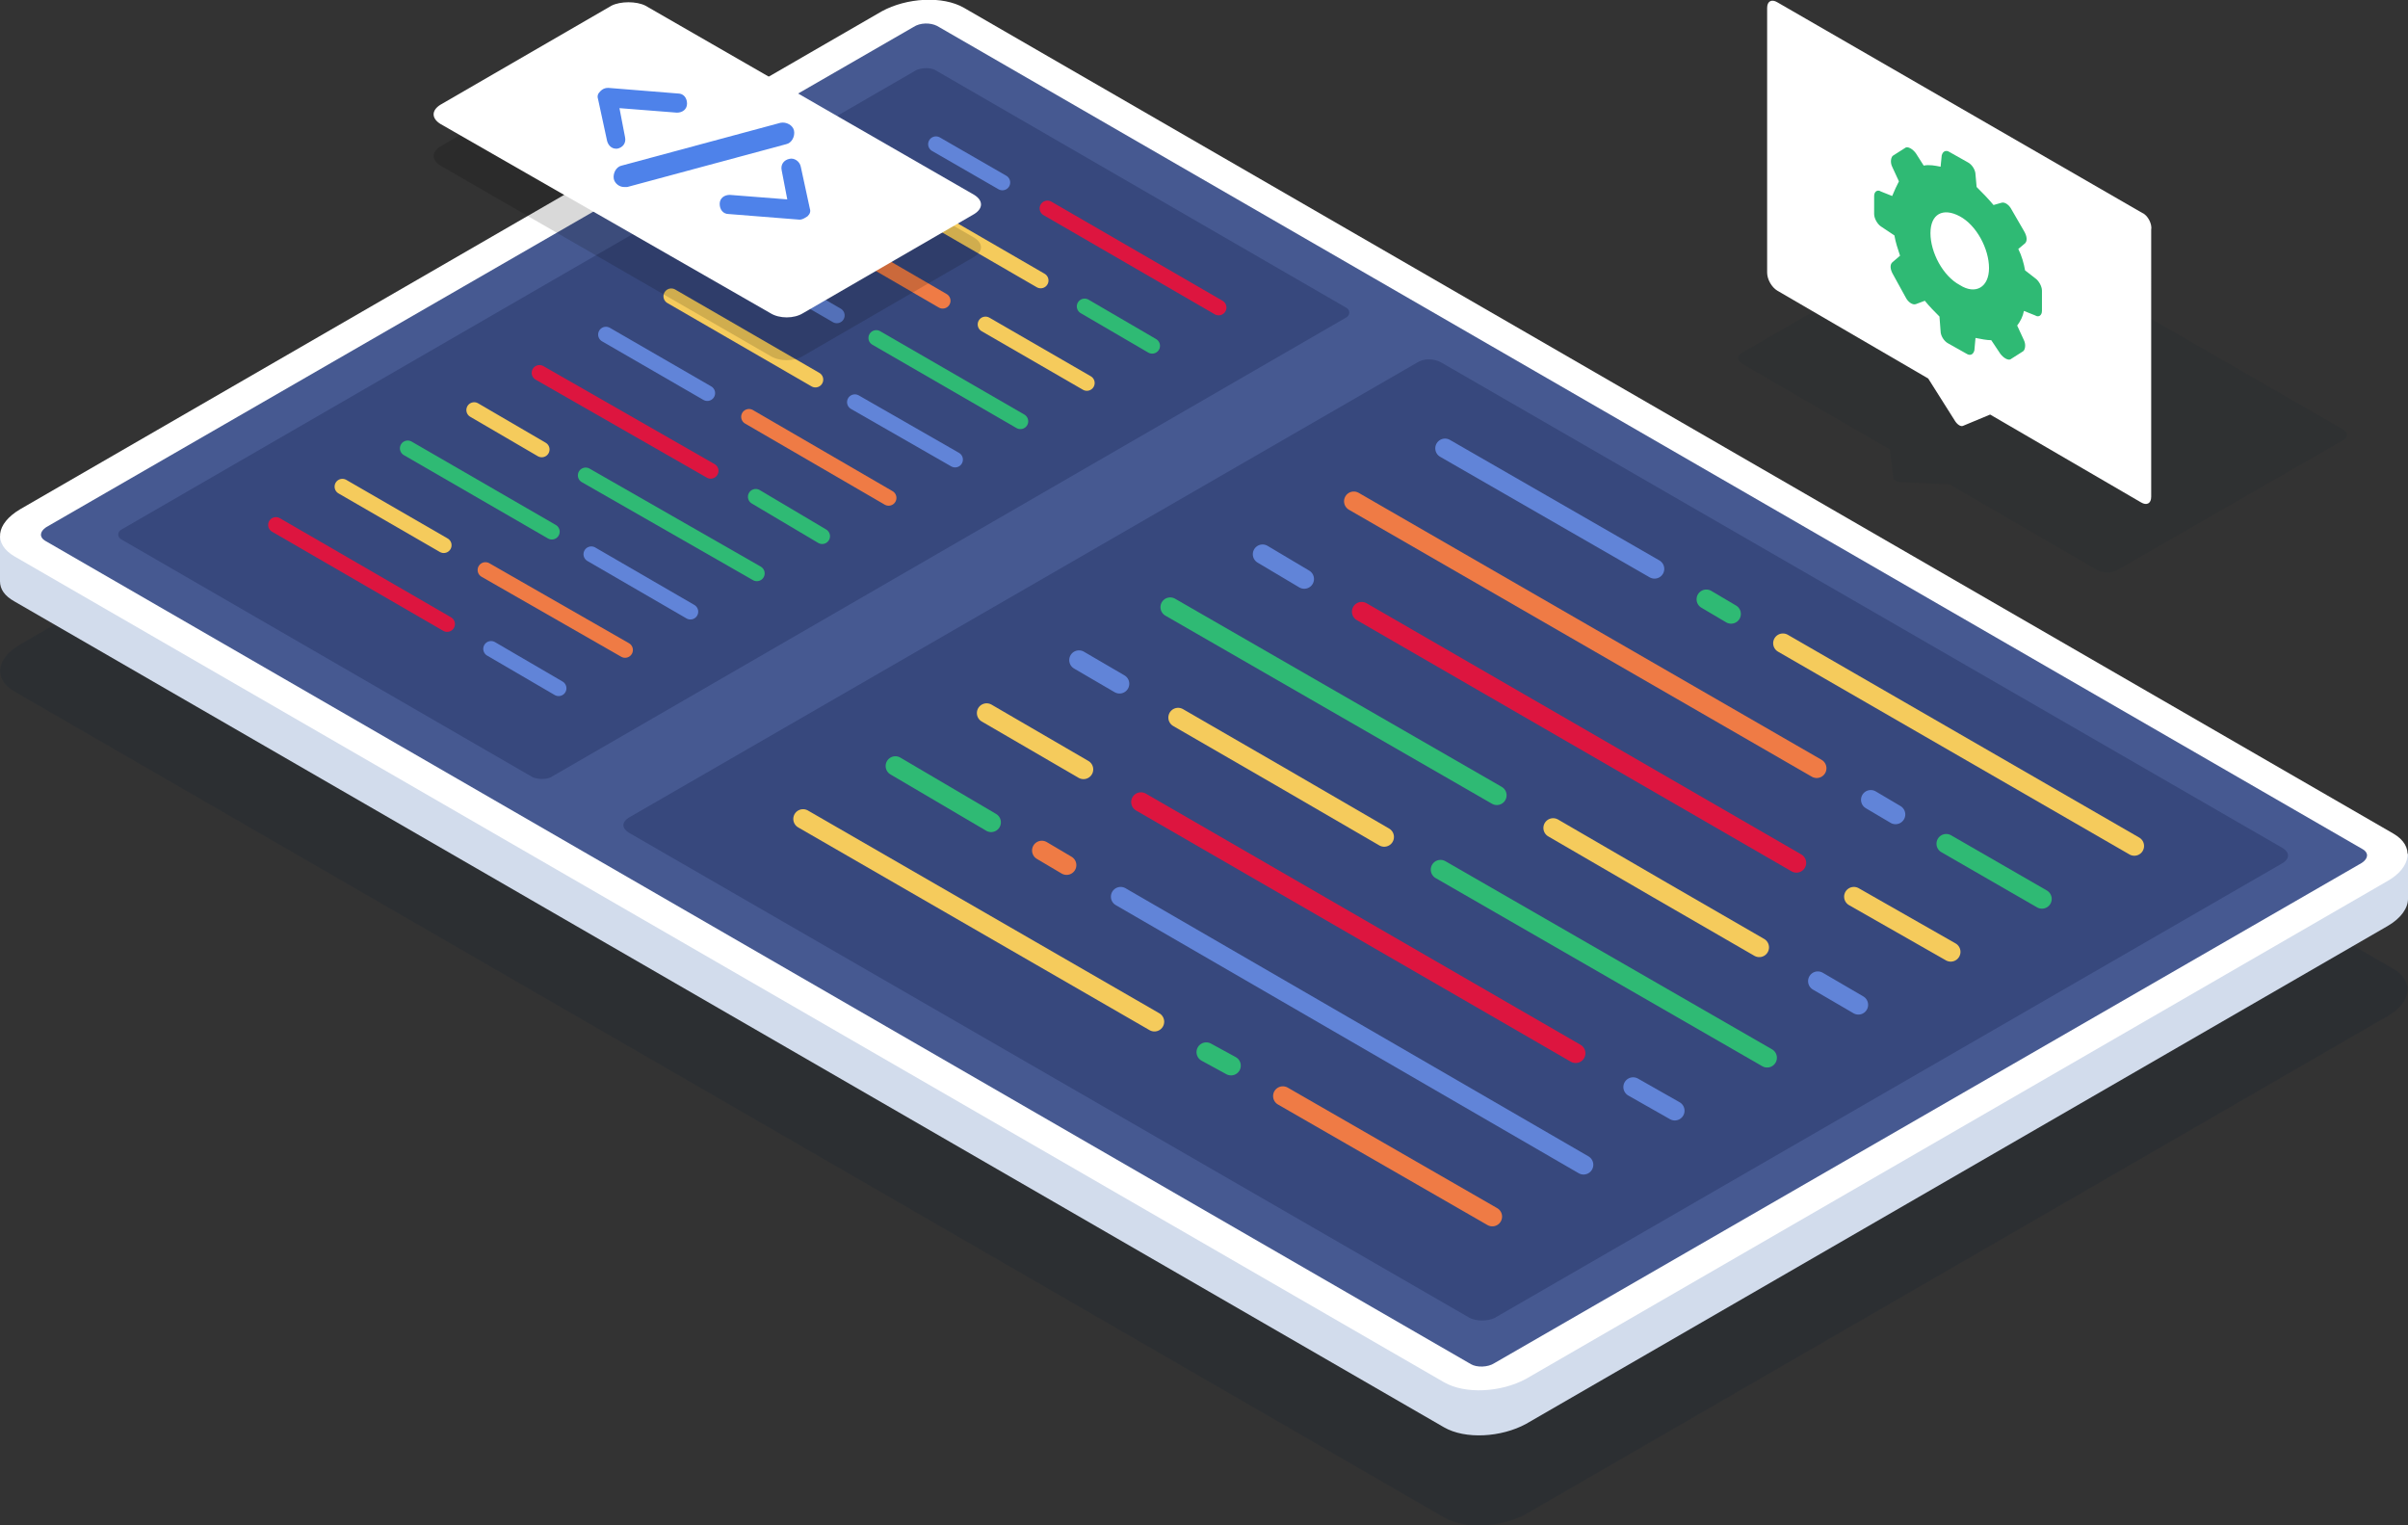 <?xml version="1.0" encoding="UTF-8"?> <!-- Generator: Adobe Illustrator 26.0.3, SVG Export Plug-In . SVG Version: 6.00 Build 0) --> <svg xmlns="http://www.w3.org/2000/svg" xmlns:xlink="http://www.w3.org/1999/xlink" id="Layer_1" x="0px" y="0px" viewBox="0 0 213.8 135.4" style="enable-background:new 0 0 213.8 135.4;" xml:space="preserve"><rect x="0" y="0" width="213.8" height="135.4" fill="#333333" stroke="none"/> <style type="text/css"> .st0{opacity:0.1;fill:#0D1E30;} .st1{fill:#FFFFFF;} .st2{fill:#2FBA74;} .st3{opacity:0.15;fill:#0D1E30;} .st4{fill:#D2DCEC;} .st5{fill:#465991;} .st6{fill:#37487D;} .st7{fill:none;stroke:#F5CB5C;stroke-width:1.386;stroke-linecap:round;stroke-linejoin:round;stroke-miterlimit:3;} .st8{fill:none;stroke:#2FBA74;stroke-width:1.386;stroke-linecap:round;stroke-linejoin:round;stroke-miterlimit:3;} .st9{fill:none;stroke:#EF7B45;stroke-width:1.386;stroke-linecap:round;stroke-linejoin:round;stroke-miterlimit:3;} .st10{fill:none;stroke:#6184D8;stroke-width:1.386;stroke-linecap:round;stroke-linejoin:round;stroke-miterlimit:3;} .st11{fill:none;stroke:#DD153F;stroke-width:1.386;stroke-linecap:round;stroke-linejoin:round;stroke-miterlimit:3;} .st12{fill:none;stroke:#6184D8;stroke-width:1.732;stroke-linecap:round;stroke-linejoin:round;stroke-miterlimit:3;} .st13{fill:none;stroke:#2FBA74;stroke-width:1.732;stroke-linecap:round;stroke-linejoin:round;stroke-miterlimit:3;} .st14{fill:none;stroke:#F5CB5C;stroke-width:1.732;stroke-linecap:round;stroke-linejoin:round;stroke-miterlimit:3;} .st15{fill:none;stroke:#EF7B45;stroke-width:1.732;stroke-linecap:round;stroke-linejoin:round;stroke-miterlimit:3;} .st16{fill:none;stroke:#DD153F;stroke-width:1.732;stroke-linecap:round;stroke-linejoin:round;stroke-miterlimit:3;} .st17{opacity:0.15;} .st18{fill:#4E82EA;} </style> <g> <g> <path class="st0" d="M176.4,19.9l31.6,18.2c0.5,0.3,0.5,0.7,0,1L188,50.6c-0.5,0.3-1.3,0.3-1.8,0l-13.1-7.6l-4.3-0.2 c-0.4,0-0.7-0.2-0.7-0.4l-0.3-2.5l-13.1-7.6c-0.5-0.3-0.5-0.7,0-1l19.9-11.5C175.1,19.6,175.9,19.6,176.4,19.9z"></path> <path class="st1" d="M190.2,18.9L157.8,0.2c-0.5-0.3-0.9-0.1-0.9,0.5v23.5c0,0.6,0.4,1.3,0.9,1.6l13.4,7.8l2.4,3.8 c0.2,0.3,0.5,0.5,0.7,0.4l2.4-1l13.4,7.8c0.5,0.3,0.9,0.1,0.9-0.5V20.4C191.1,19.9,190.7,19.1,190.2,18.9z"></path> <path class="st2" d="M168.2,20.9c0.1,0.6,0.3,1.2,0.5,1.8l-0.7,0.6c-0.2,0.2-0.2,0.6,0.1,1.1l1.1,2c0.2,0.4,0.6,0.7,0.9,0.6 l0.8-0.3c0.4,0.5,0.9,1,1.3,1.4l0.1,1.3c0,0.4,0.3,0.9,0.7,1.1l1.6,0.9c0.3,0.2,0.6,0.1,0.7-0.3l0.1-1.1c0.5,0.1,1,0.2,1.4,0.2 l0.8,1.2c0.3,0.4,0.7,0.6,0.9,0.5l1.1-0.7c0.2-0.1,0.3-0.6,0.1-1l-0.6-1.3c0.3-0.4,0.5-0.8,0.6-1.3l1,0.4c0.3,0.2,0.6,0,0.6-0.4 v-1.8c0-0.4-0.3-0.9-0.6-1.1l-0.9-0.7c-0.1-0.6-0.3-1.3-0.6-1.9l0.6-0.5c0.2-0.2,0.2-0.6-0.1-1.1l-1.1-1.9 c-0.2-0.4-0.6-0.7-0.9-0.6l-0.7,0.2c-0.5-0.6-1-1.1-1.5-1.6l-0.1-1.1c0-0.4-0.3-0.9-0.7-1.1l-1.6-0.9c-0.3-0.2-0.6-0.1-0.7,0.3 l-0.1,1c-0.5-0.1-1-0.2-1.5-0.1l-0.7-1.1c-0.3-0.4-0.7-0.6-0.9-0.5l-1.1,0.7c-0.2,0.1-0.3,0.6-0.1,1l0.6,1.3 c-0.2,0.4-0.4,0.8-0.6,1.3l-1-0.4c-0.3-0.2-0.6,0-0.6,0.4V19c0,0.4,0.3,0.9,0.6,1.1L168.2,20.9z M174,19.2 c1.5,0.8,2.6,2.9,2.6,4.6c0,1.7-1.2,2.4-2.6,1.5c-1.5-0.8-2.6-2.9-2.6-4.6S172.5,18.4,174,19.2z"></path> </g> <g> <path class="st3" d="M1.8,57.2L78.3,13c2.2-1.2,5.4-1.4,7.3-0.3L212.5,86c1.9,1.1,1.6,3-0.5,4.2l-76.5,44.2 c-2.2,1.2-5.4,1.4-7.3,0.3L1.3,61.4C-0.6,60.3-0.4,58.5,1.8,57.2z"></path> <path class="st4" d="M213.8,75.8h-4v0.6L85.6,4.7c-1.9-1.1-5.1-0.9-7.3,0.3L4,47.9v-0.3H0v4h0c0,0.7,0.4,1.3,1.3,1.8l126.9,73.3 c1.9,1.1,5.1,0.9,7.3-0.3L212,82.2c1.2-0.7,1.8-1.6,1.8-2.4h0V75.8z"></path> <path class="st1" d="M1.8,45.2L78.3,1c2.2-1.2,5.4-1.4,7.3-0.3L212.5,74c1.9,1.1,1.6,3-0.5,4.2l-76.5,44.2 c-2.2,1.2-5.4,1.4-7.3,0.3L1.3,49.4C-0.6,48.3-0.4,46.5,1.8,45.2z"></path> <path class="st5" d="M130.6,121.1L4,48c-0.5-0.3-0.5-0.8,0.1-1.2L81.1,2.4c0.6-0.4,1.5-0.4,2.1-0.1l126.6,73.1 c0.5,0.3,0.5,0.8-0.1,1.2L132.7,121C132.1,121.4,131.1,121.4,130.6,121.1z"></path> <g> <g> <path class="st6" d="M83,6.2l36.5,21.1c0.4,0.2,0.4,0.7,0,0.9L48.9,69c-0.4,0.2-1.1,0.2-1.6,0L10.8,47.9c-0.4-0.2-0.4-0.7,0-0.9 L81.4,6.2C81.9,6,82.6,6,83,6.2z"></path> <g> <g> <line class="st7" x1="77.2" y1="16.1" x2="92.4" y2="24.9"></line> <line class="st8" x1="96.3" y1="27.2" x2="102.3" y2="30.7"></line> </g> <g> <line class="st8" x1="67.2" y1="50.9" x2="52" y2="42.2"></line> <line class="st7" x1="48.1" y1="39.9" x2="42.1" y2="36.4"></line> </g> <g> <line class="st9" x1="71.3" y1="19.5" x2="83.7" y2="26.7"></line> <line class="st7" x1="87.5" y1="28.8" x2="96.5" y2="34"></line> </g> <g> <line class="st9" x1="55.5" y1="57.7" x2="43.1" y2="50.6"></line> <line class="st7" x1="39.4" y1="48.4" x2="30.4" y2="43.2"></line> </g> <g> <line class="st9" x1="78.9" y1="44.2" x2="66.5" y2="37"></line> <line class="st10" x1="62.8" y1="34.9" x2="53.8" y2="29.7"></line> </g> <g> <line class="st11" x1="108.2" y1="27.3" x2="93" y2="18.5"></line> <line class="st10" x1="89" y1="16.2" x2="83.1" y2="12.8"></line> </g> <g> <line class="st11" x1="24.5" y1="46.6" x2="39.7" y2="55.4"></line> <line class="st10" x1="43.6" y1="57.6" x2="49.6" y2="61.1"></line> </g> <g> <line class="st11" x1="47.9" y1="33.1" x2="63.1" y2="41.8"></line> <line class="st8" x1="67.1" y1="44.1" x2="73" y2="47.6"></line> </g> <g> <line class="st8" x1="90.6" y1="37.4" x2="77.8" y2="30"></line> <line class="st10" x1="74.3" y1="28" x2="65.5" y2="22.9"></line> </g> <g> <line class="st8" x1="36.2" y1="39.8" x2="49" y2="47.2"></line> <line class="st10" x1="52.5" y1="49.2" x2="61.3" y2="54.3"></line> </g> <g> <line class="st7" x1="59.6" y1="26.3" x2="72.4" y2="33.7"></line> <line class="st10" x1="75.9" y1="35.7" x2="84.8" y2="40.8"></line> </g> </g> </g> <g> <path class="st6" d="M128,32.2l74.7,43.1c0.6,0.4,0.6,0.9,0,1.3l-70,40.4c-0.6,0.3-1.6,0.3-2.2,0L55.8,73.9 c-0.6-0.4-0.6-0.9,0-1.3l70-40.4C126.4,31.8,127.3,31.8,128,32.2z"></path> <g> <g> <line class="st12" x1="146.9" y1="50.5" x2="128.3" y2="39.8"></line> <line class="st13" x1="153.7" y1="54.5" x2="151.5" y2="53.2"></line> <line class="st14" x1="189.5" y1="75.1" x2="158.3" y2="57.1"></line> </g> <g> <line class="st15" x1="113.9" y1="97.3" x2="132.5" y2="108"></line> <line class="st13" x1="107.1" y1="93.4" x2="109.3" y2="94.6"></line> <line class="st14" x1="71.3" y1="72.7" x2="102.5" y2="90.7"></line> </g> <g> <line class="st15" x1="161.3" y1="68.2" x2="120.2" y2="44.5"></line> <line class="st12" x1="168.3" y1="72.3" x2="166.1" y2="71"></line> <line class="st13" x1="181.3" y1="79.8" x2="172.8" y2="74.9"></line> </g> <g> <path class="st12" d="M99.5,79.6l17.1,9.9l24,13.9"></path> <line class="st15" x1="92.5" y1="75.5" x2="94.7" y2="76.8"></line> <line class="st13" x1="79.5" y1="68" x2="88" y2="73"></line> </g> <g> <line class="st12" x1="115.8" y1="51.4" x2="112.1" y2="49.2"></line> <line class="st16" x1="159.5" y1="76.6" x2="120.9" y2="54.3"></line> <line class="st14" x1="173.2" y1="84.5" x2="164.6" y2="79.6"></line> </g> <g> <line class="st12" x1="145" y1="96.5" x2="148.7" y2="98.6"></line> <line class="st16" x1="101.3" y1="71.2" x2="139.9" y2="93.5"></line> <line class="st14" x1="87.6" y1="63.3" x2="96.2" y2="68.3"></line> </g> <g> <line class="st13" x1="132.9" y1="70.6" x2="103.9" y2="53.9"></line> <path class="st14" d="M156.2,84.1l-9-5.2l-9.3-5.4"></path> <line class="st12" x1="165" y1="89.2" x2="161.4" y2="87.1"></line> </g> <g> <line class="st13" x1="127.9" y1="77.2" x2="156.9" y2="93.9"></line> <path class="st14" d="M104.6,63.7l9,5.2l9.3,5.4"></path> <line class="st12" x1="95.8" y1="58.6" x2="99.4" y2="60.7"></line> </g> </g> </g> </g> </g> <g> <g class="st17"> <path d="M57.3,4.3l29.2,16.8c0.8,0.5,0.8,1.2,0,1.7l-15.2,8.8c-0.8,0.5-2.1,0.5-2.9,0L39.1,14.7c-0.8-0.5-0.8-1.2,0-1.7l15.2-8.8 C55.1,3.8,56.5,3.8,57.3,4.3z"></path> </g> <g> <path class="st1" d="M57.3,0.5l29.2,16.8c0.8,0.5,0.8,1.2,0,1.7l-15.2,8.8c-0.8,0.5-2.1,0.5-2.9,0L39.1,11 c-0.8-0.5-0.8-1.2,0-1.7l15.2-8.8C55.1,0.1,56.5,0.1,57.3,0.5z"></path> <g> <g> <path class="st18" d="M54.7,13.2c-0.4,0-0.7-0.3-0.8-0.7l-0.8-3.7c-0.1-0.3,0-0.5,0.2-0.7c0.2-0.2,0.4-0.3,0.7-0.3l6.2,0.5 c0.5,0,0.8,0.4,0.8,0.9c0,0.5-0.4,0.8-0.9,0.8L55,9.6l0.5,2.6c0.1,0.5-0.2,0.9-0.7,1C54.8,13.2,54.8,13.2,54.7,13.2z"></path> </g> <g> <path class="st18" d="M71,19.5C70.9,19.5,70.9,19.5,71,19.5L64.7,19c-0.5,0-0.8-0.4-0.8-0.9c0-0.5,0.4-0.8,0.9-0.8l5.1,0.4 l-0.5-2.6c-0.1-0.5,0.2-0.9,0.7-1c0.4-0.1,0.9,0.2,1,0.7l0.8,3.7c0.1,0.3,0,0.5-0.2,0.7C71.4,19.4,71.2,19.5,71,19.5z"></path> </g> <g> <path class="st18" d="M55.4,16.6c-0.4,0-0.8-0.3-0.9-0.7c-0.1-0.5,0.2-1.1,0.7-1.2l14.1-3.8c0.5-0.1,1.1,0.2,1.2,0.7 c0.1,0.5-0.2,1.1-0.7,1.2l-14.1,3.8C55.6,16.6,55.5,16.6,55.4,16.6z"></path> </g> </g> </g> </g> </g> </svg> 